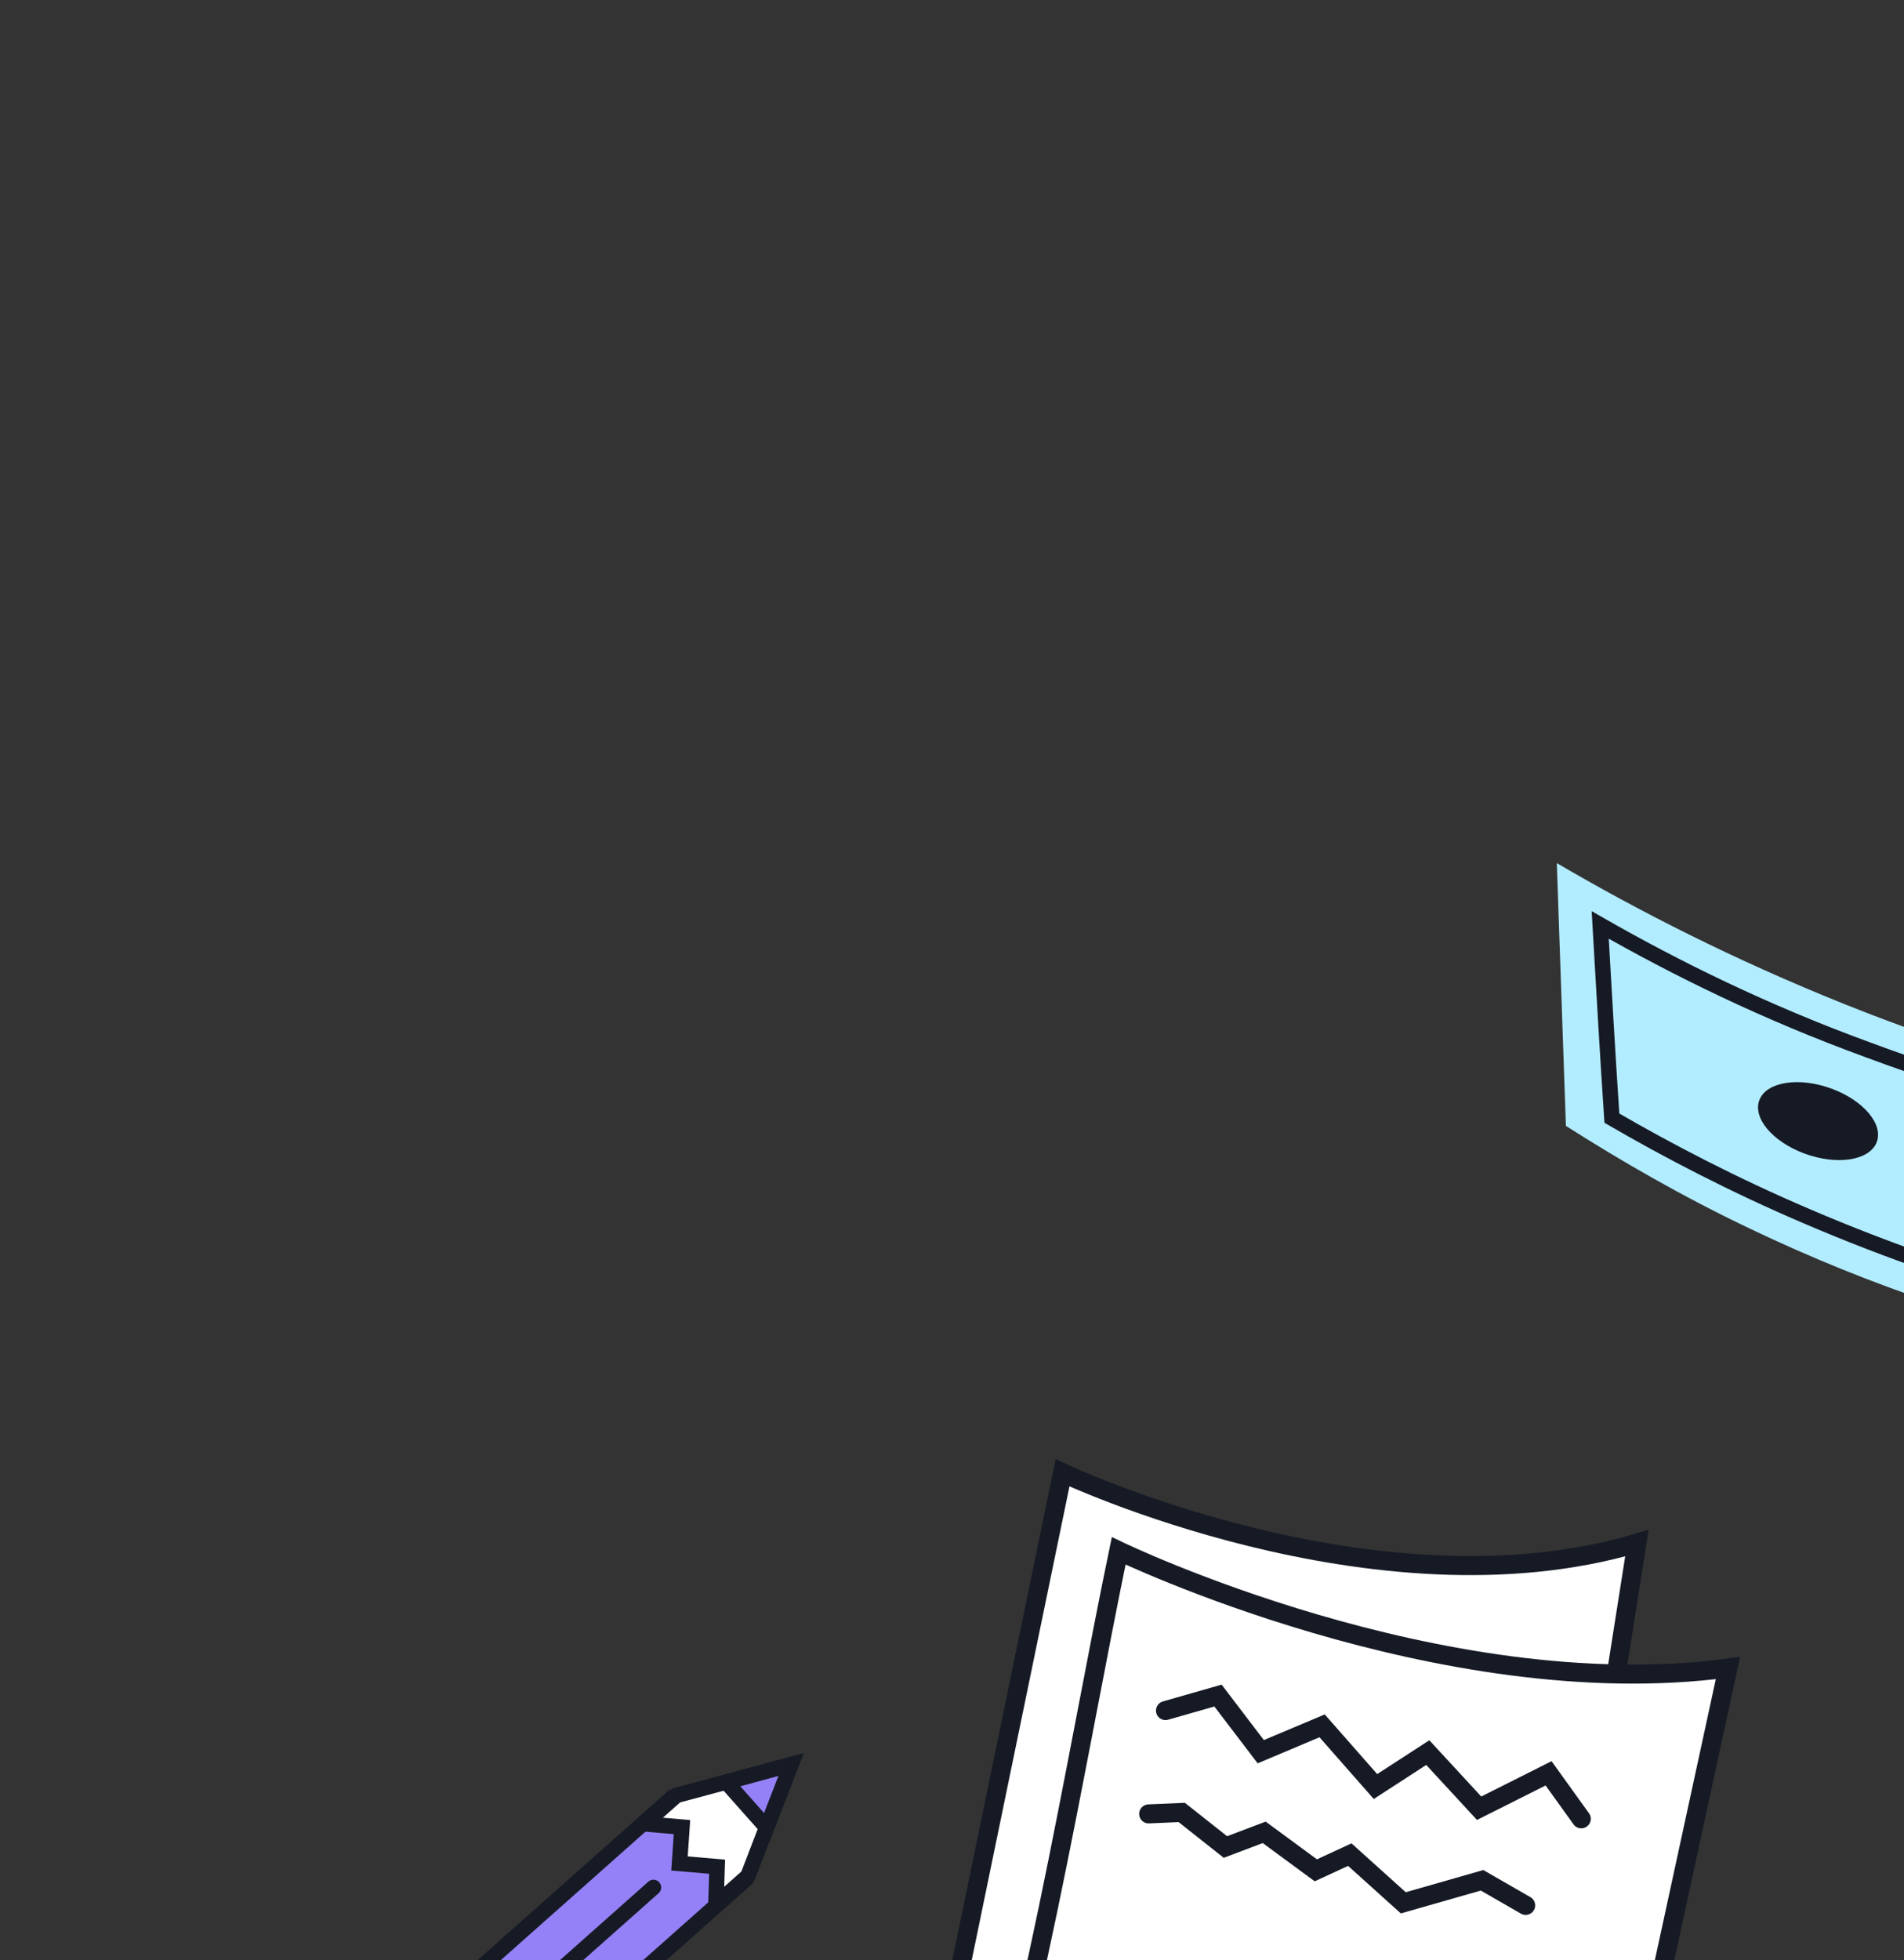 <?xml version="1.0" encoding="UTF-8"?> <svg xmlns="http://www.w3.org/2000/svg" width="308" height="317" viewBox="0 0 308 317" fill="none"><rect x="0" y="0" width="308" height="317" fill="#333333" stroke="none"/> <g clip-path="url(#clip0_314_133)"> <g clip-path="url(#clip1_314_133)"> <path d="M171.884 238.199C171.884 238.199 222.358 262.097 264.794 249.577L247.014 362.381C232.779 367.11 217.695 368.728 202.782 367.126C176.864 364.291 158.456 352.301 149.71 345.668C157.102 309.842 164.493 274.019 171.884 238.199Z" fill="white" stroke="#161A25" stroke-width="3.077" stroke-miterlimit="10"></path> <path d="M180.964 250.823C180.964 250.823 232.995 275.955 279.52 269.778L253.934 387.744C238.151 390.313 218.591 394.862 203.031 391.173C183.019 386.344 172.098 379.701 154.194 367.058C166.373 333.151 174.024 284.213 180.964 250.823Z" fill="white" stroke="#161A25" stroke-width="3.077" stroke-miterlimit="10"></path> <path d="M188.534 276.656L197.029 274.227L203.946 283.304L213.874 279.124L222.503 288.94L230.964 283.45L239.269 292.449L250.506 286.803L255.794 294.162" stroke="#161A25" stroke-width="3.077" stroke-linecap="round"></path> <path d="M185.816 293.365L191.163 293.132L198.23 298.72L204.501 296.348L212.853 302.49L218.349 299.952L227.003 307.748L239.745 304.105L246.796 308.162" stroke="#161A25" stroke-width="3.077" stroke-linecap="round"></path> </g> <rect x="108.298" y="291.121" width="17.786" height="71.586" transform="rotate(48.402 108.298 291.121)" fill="#9581F7" stroke="#161A25" stroke-width="2.5"></rect> <path d="M104.232 294.974L109.414 290.374L127.904 285.412L120.989 303.412L115.807 308.012L116.005 301.906L109.918 301.379L110.319 295.501L104.232 294.974Z" fill="white" stroke="#161A25" stroke-width="2.5" stroke-linecap="round"></path> <path d="M117.491 288.227L127.984 285.367L124.02 295.582L117.491 288.227Z" fill="#9581F7" stroke="#161A25" stroke-width="2.5" stroke-linecap="round"></path> <path d="M105.709 305.259L63.72 342.536" stroke="#161A25" stroke-width="2.5" stroke-linecap="round"></path> <path d="M334.328 174.515C323.459 171.484 311.386 167.597 298.458 162.431C280.451 155.218 264.854 147.222 251.835 139.59C252.326 153.758 252.818 167.927 253.309 182.096C261.95 187.593 271.873 193.381 283.21 198.774C303.399 208.413 321.683 214.032 336.653 217.542C335.892 203.232 335.089 188.825 334.328 174.515Z" fill="#B2ECFF"></path> <path d="M328.142 178.059C320.088 175.972 311.33 173.213 302.191 169.803C285.36 163.661 270.955 156.516 258.858 149.594C259.469 160.051 260.039 170.412 260.745 180.843C269.824 186.114 280.376 191.624 292.343 196.739C305.987 202.579 318.517 206.777 329.49 209.784C329.068 199.273 328.605 188.666 328.142 178.059Z" stroke="#161A25" stroke-width="2.5" stroke-miterlimit="10" stroke-linecap="round"></path> <path d="M292.822 186.878C298.136 188.519 303.014 187.361 303.718 184.29C304.421 181.22 300.684 177.401 295.37 175.76C290.056 174.119 285.178 175.277 284.474 178.347C283.771 181.417 287.508 185.237 292.822 186.878Z" fill="#161A25"></path> </g> <defs> <clipPath id="clip0_314_133"> <rect width="308" height="317" fill="white"></rect> </clipPath> <clipPath id="clip1_314_133"> <rect width="184.63" height="184.63" fill="white" transform="translate(155.135 196.877) rotate(23.336)"></rect> </clipPath> </defs> </svg> 